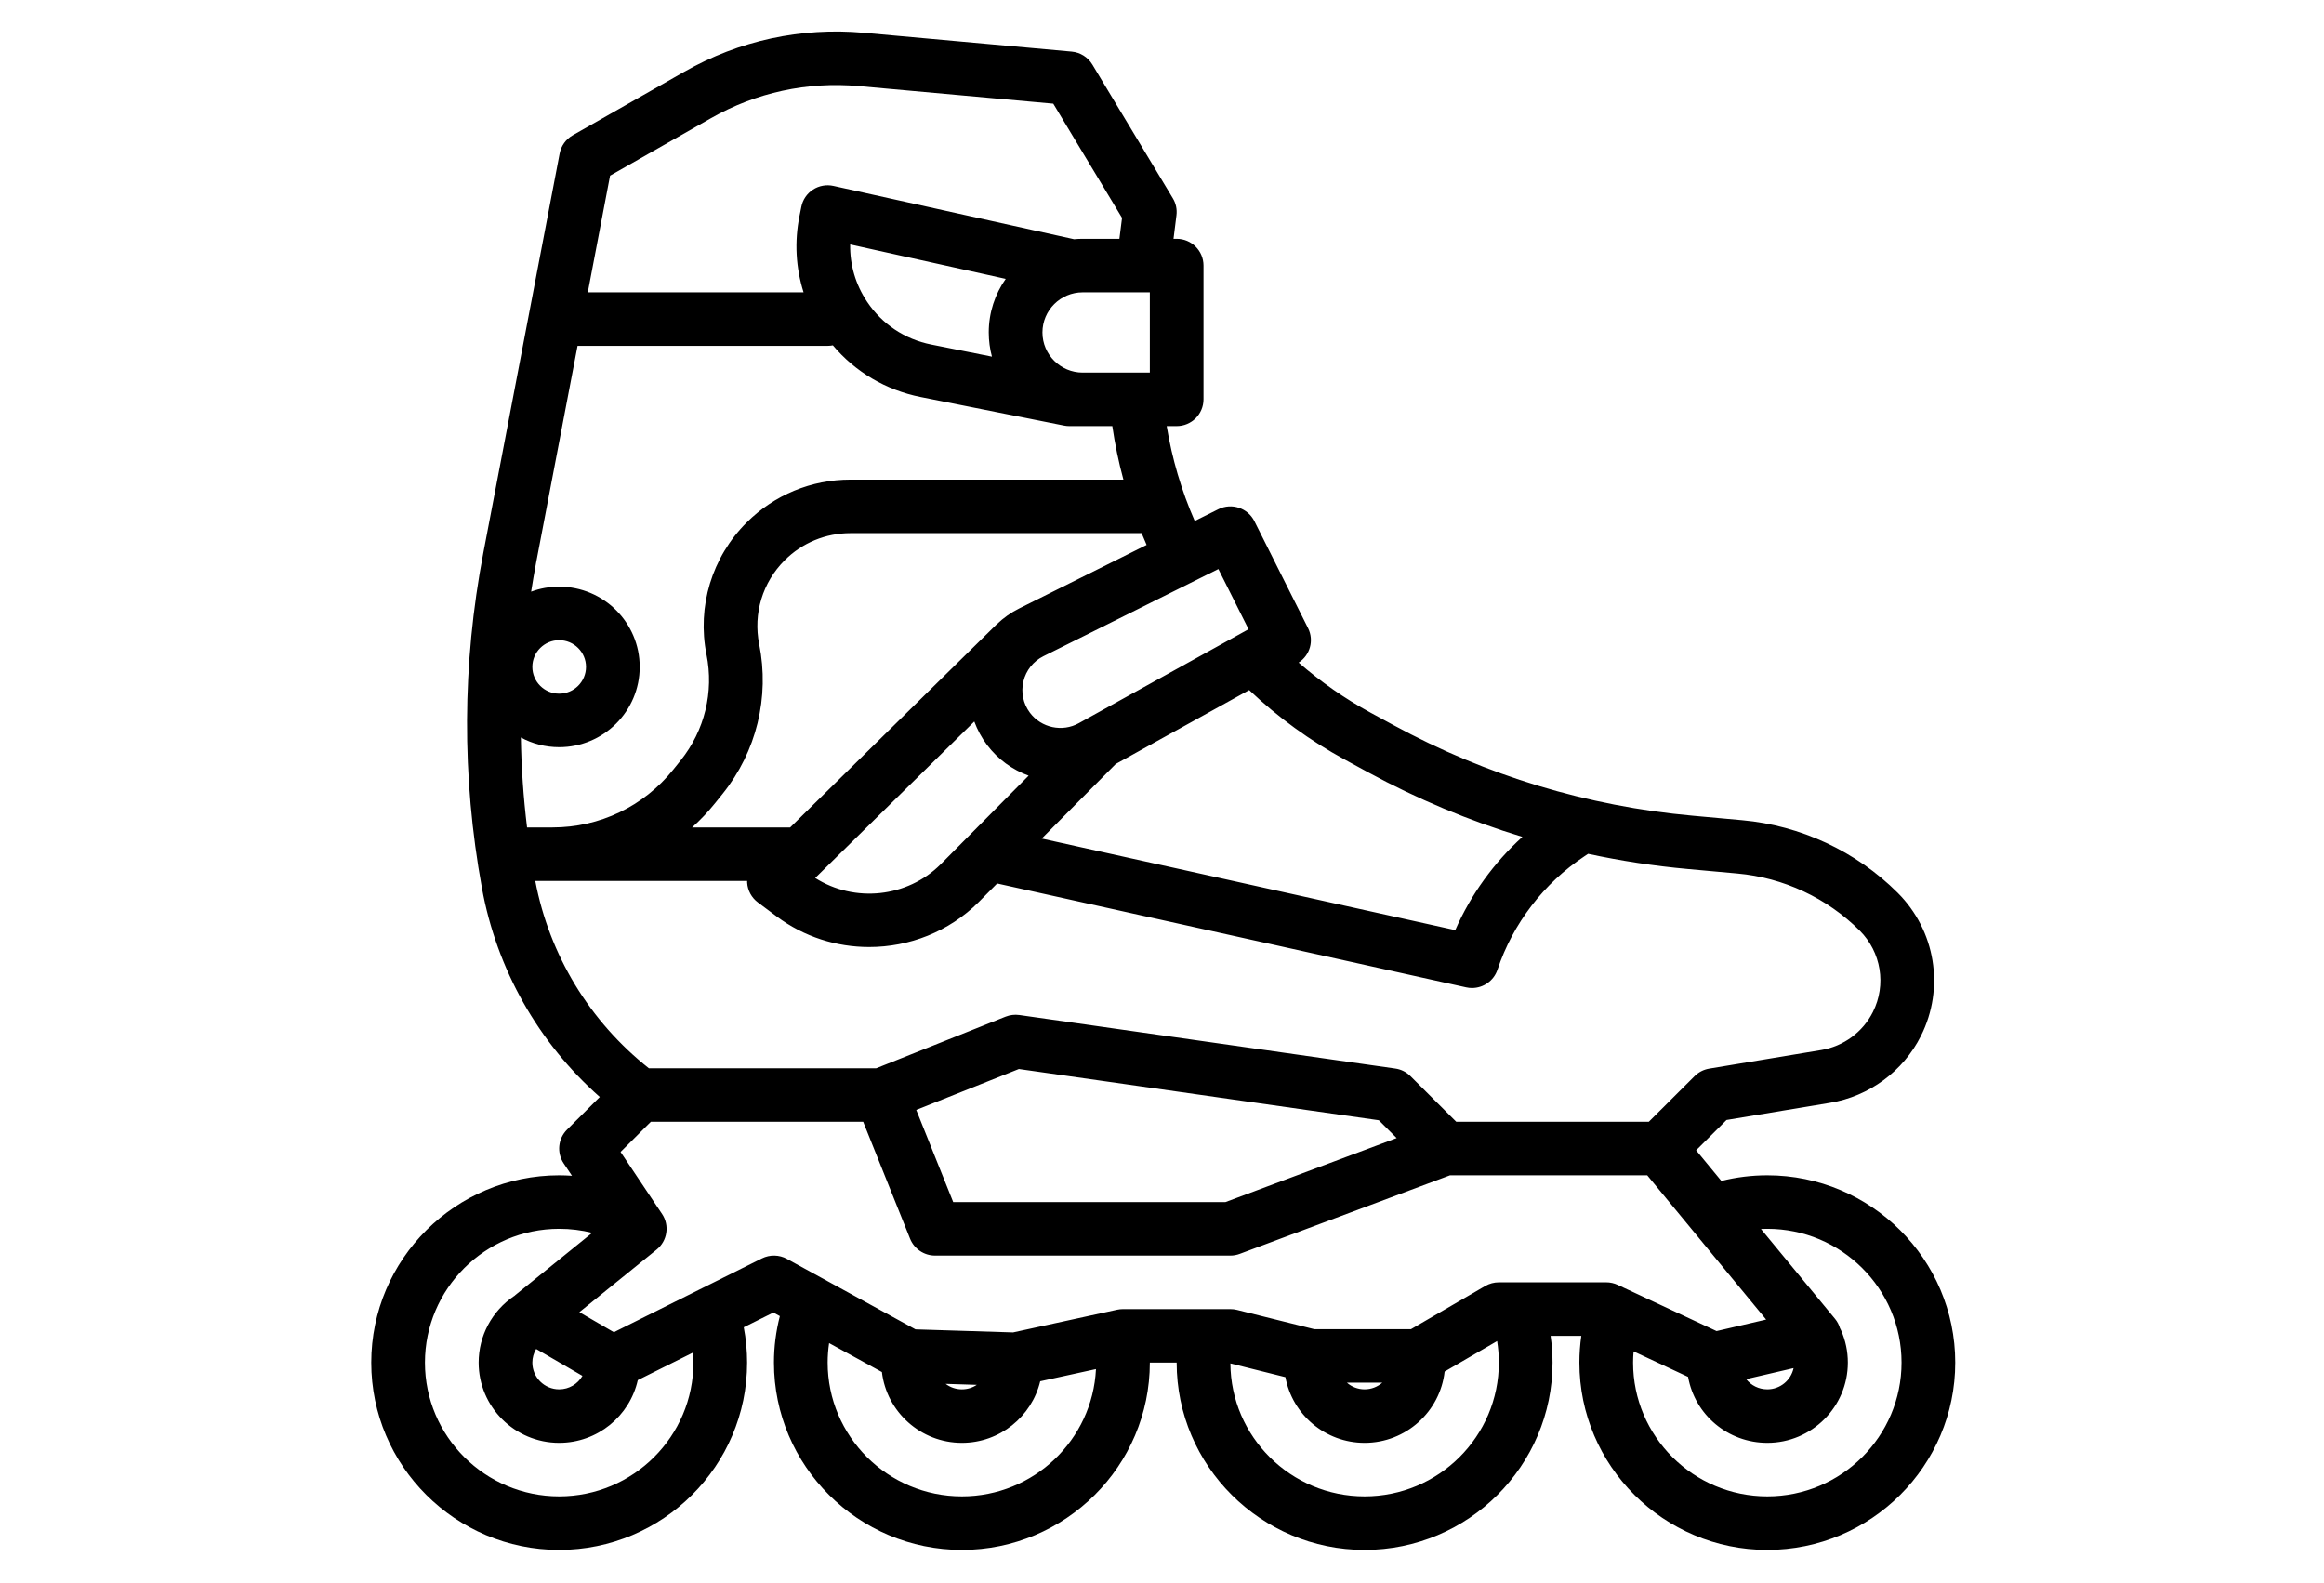 <?xml version="1.0" encoding="UTF-8"?> <svg xmlns="http://www.w3.org/2000/svg" xmlns:xlink="http://www.w3.org/1999/xlink" width="408" zoomAndPan="magnify" viewBox="0 0 306 208.5" height="278" preserveAspectRatio="xMidYMid meet" version="1.0"><defs><clipPath id="c2fc46cd9a"><path d="M 48.789 4 L 257.539 4 L 257.539 204.086 L 48.789 204.086 Z M 48.789 4 " clip-rule="nonzero"></path></clipPath></defs><g clip-path="url(#c2fc46cd9a)"><path fill="#000000" d="M 232.703 197.039 C 222.957 197.039 215.027 189.137 215.027 179.422 C 215.027 178.93 215.051 178.441 215.094 177.949 L 222.27 181.305 C 223.168 186.309 227.516 189.992 232.703 189.992 C 238.551 189.992 243.305 185.254 243.305 179.422 C 243.305 177.945 243.004 176.512 242.41 175.164 C 242.367 175.07 242.32 174.98 242.27 174.891 C 242.141 174.449 241.922 174.031 241.621 173.664 L 231.863 161.828 C 232.141 161.816 232.422 161.809 232.703 161.809 C 242.445 161.809 250.375 169.711 250.375 179.422 C 250.375 189.137 242.445 197.039 232.703 197.039 Z M 236.16 180.152 C 235.82 181.746 234.398 182.945 232.703 182.945 C 231.574 182.945 230.566 182.426 229.918 181.602 Z M 211.492 168.855 L 197.352 168.855 C 196.727 168.855 196.109 169.02 195.57 169.332 L 185.789 175.02 L 173.043 175.02 L 162.859 172.48 C 162.578 172.41 162.289 172.379 162 172.379 L 147.863 172.379 C 147.609 172.379 147.355 172.406 147.105 172.457 L 133.395 175.449 L 120.543 175.047 L 103.609 165.766 C 102.594 165.211 101.363 165.188 100.324 165.703 L 80.828 175.422 L 76.285 172.781 L 86.461 164.543 C 87.875 163.395 88.184 161.363 87.172 159.852 L 86.48 158.82 C 86.453 158.777 86.426 158.734 86.395 158.691 L 81.711 151.688 L 85.695 147.715 L 113.656 147.715 L 119.832 163.117 C 120.371 164.453 121.672 165.332 123.117 165.332 L 162 165.332 C 162.426 165.332 162.844 165.254 163.242 165.105 L 190.922 154.762 L 216.891 154.762 L 232.547 173.758 L 226.02 175.273 L 212.992 169.188 C 212.523 168.969 212.012 168.855 211.492 168.855 Z M 177.348 182.066 L 182.008 182.066 C 181.383 182.613 180.57 182.945 179.676 182.945 C 178.785 182.945 177.969 182.613 177.348 182.066 Z M 179.676 197.039 C 169.969 197.039 162.062 189.195 162.004 179.531 L 169.25 181.34 C 170.156 186.254 174.484 189.992 179.676 189.992 C 185.121 189.992 189.621 185.879 190.215 180.605 L 197.125 176.59 C 197.273 177.52 197.352 178.469 197.352 179.422 C 197.352 189.137 189.422 197.039 179.676 197.039 Z M 124.512 182.223 L 128.617 182.352 C 128.059 182.727 127.379 182.945 126.652 182.945 C 125.848 182.945 125.105 182.676 124.512 182.223 Z M 126.652 197.039 C 116.906 197.039 108.977 189.137 108.977 179.422 C 108.977 178.559 109.043 177.699 109.168 176.855 L 116.121 180.668 C 116.742 185.91 121.227 189.992 126.652 189.992 C 131.648 189.992 135.848 186.527 136.965 181.883 L 144.305 180.281 C 143.855 189.602 136.109 197.039 126.652 197.039 Z M 70.594 177.629 L 76.691 181.172 C 76.078 182.23 74.938 182.945 73.625 182.945 C 71.68 182.945 70.094 181.367 70.094 179.422 C 70.094 178.781 70.273 178.164 70.594 177.629 Z M 73.625 197.039 C 63.883 197.039 55.953 189.137 55.953 179.422 C 55.953 169.711 63.883 161.809 73.625 161.809 C 75.113 161.809 76.566 161.988 77.969 162.34 L 67.863 170.523 C 67.82 170.559 67.785 170.594 67.746 170.633 C 67.73 170.641 67.711 170.648 67.695 170.66 C 64.77 172.633 63.023 175.906 63.023 179.422 C 63.023 185.254 67.777 189.992 73.625 189.992 C 78.68 189.992 82.918 186.453 83.977 181.73 L 91.25 178.105 C 91.285 178.543 91.301 178.98 91.301 179.422 C 91.301 189.137 83.371 197.039 73.625 197.039 Z M 183.898 149.859 L 161.359 158.285 L 125.508 158.285 L 120.641 146.152 L 134.156 140.766 L 181.547 147.512 Z M 70.48 116.004 L 98.379 116.004 C 98.379 116.082 98.375 116.164 98.379 116.242 C 98.449 117.266 98.961 118.207 99.785 118.824 L 102.277 120.684 C 105.883 123.379 110.168 124.703 114.441 124.703 C 119.695 124.703 124.93 122.703 128.859 118.789 L 131.293 116.336 L 193.051 130.012 C 193.309 130.07 193.562 130.098 193.816 130.098 C 195.309 130.098 196.68 129.152 197.172 127.688 C 199.203 121.609 203.266 116.309 208.613 112.758 L 209.105 112.43 C 213.41 113.355 217.789 114.027 222.227 114.43 L 228.762 115.023 C 234.832 115.57 240.551 118.242 244.863 122.535 C 247.699 125.367 248.402 129.676 246.605 133.258 C 245.277 135.906 242.734 137.777 239.805 138.266 L 225.051 140.715 C 224.324 140.836 223.652 141.18 223.133 141.699 L 217.098 147.715 L 191.746 147.715 L 185.711 141.699 C 185.172 141.16 184.469 140.809 183.711 140.703 L 134.223 133.656 C 133.609 133.57 132.984 133.645 132.406 133.871 L 115.367 140.668 L 85.438 140.668 C 77.633 134.492 72.348 125.781 70.48 116.004 Z M 70.094 87.816 C 70.094 85.875 71.68 84.297 73.625 84.297 C 75.574 84.297 77.16 85.875 77.16 87.816 C 77.16 89.762 75.574 91.34 73.625 91.34 C 71.68 91.34 70.094 89.762 70.094 87.816 Z M 68.582 97.113 C 70.082 97.926 71.801 98.387 73.625 98.387 C 79.477 98.387 84.23 93.648 84.23 87.816 C 84.23 81.988 79.477 77.25 73.625 77.25 C 72.328 77.25 71.086 77.48 69.934 77.91 C 70.133 76.652 70.344 75.391 70.582 74.133 L 76.047 45.539 L 108.977 45.539 C 109.211 45.539 109.441 45.516 109.664 45.473 C 112.617 48.977 116.645 51.367 121.211 52.277 L 140.098 56.039 C 140.332 56.086 140.566 56.109 140.797 56.109 C 141.004 56.109 146.457 56.109 146.457 56.109 C 146.801 58.488 147.289 60.84 147.918 63.156 L 111.984 63.156 C 106.82 63.156 101.969 65.16 98.316 68.797 C 93.734 73.363 91.758 79.871 93.027 86.203 C 94.016 91.121 92.777 96.191 89.633 100.113 L 88.652 101.336 C 84.762 106.18 78.965 108.957 72.738 108.957 L 69.398 108.957 C 68.918 105.016 68.645 101.066 68.582 97.113 Z M 130.609 46.961 L 122.602 45.363 C 119.129 44.672 116.133 42.676 114.172 39.738 C 112.652 37.473 111.891 34.855 111.941 32.188 L 132.422 36.723 C 131.012 38.723 130.188 41.156 130.188 43.777 C 130.188 44.879 130.336 45.945 130.609 46.961 Z M 80.328 23.129 L 93.617 15.562 C 99.555 12.18 106.293 10.719 113.105 11.336 L 138.684 13.652 L 147.738 28.691 L 147.391 31.445 L 142.559 31.445 C 142.176 31.445 141.797 31.465 141.422 31.5 L 109.742 24.484 C 108.816 24.277 107.844 24.453 107.047 24.969 C 106.25 25.488 105.695 26.301 105.512 27.234 L 105.27 28.438 C 104.586 31.836 104.785 35.273 105.805 38.492 L 77.395 38.492 Z M 151.398 49.062 L 142.559 49.062 C 139.637 49.062 137.258 46.691 137.258 43.777 C 137.258 40.863 139.637 38.492 142.559 38.492 L 151.398 38.492 Z M 128.285 95.008 C 128.688 96.098 129.246 97.137 129.961 98.09 C 131.395 99.992 133.312 101.359 135.438 102.137 L 123.844 113.82 C 119.445 118.203 112.516 118.902 107.336 115.613 Z M 99.961 84.82 C 99.156 80.805 100.41 76.676 103.316 73.781 C 105.629 71.473 108.711 70.203 111.984 70.203 L 150.316 70.203 C 150.531 70.723 150.742 71.242 150.973 71.758 L 134.219 80.109 C 133.113 80.656 132.117 81.367 131.25 82.199 C 131.219 82.23 131.188 82.254 131.156 82.281 L 104.039 108.957 L 91.129 108.957 C 92.215 107.977 93.238 106.902 94.172 105.738 L 95.156 104.516 C 99.609 98.965 101.359 91.785 99.961 84.82 Z M 160.422 74.93 L 164.395 82.852 L 143.098 94.645 C 143.086 94.652 143.078 94.66 143.066 94.664 L 142.047 95.227 C 139.875 96.434 137.109 95.844 135.617 93.863 C 134.723 92.676 134.41 91.168 134.75 89.723 C 135.094 88.281 136.051 87.074 137.383 86.41 Z M 177.094 100.035 L 180.098 101.672 C 186.633 105.223 193.434 108.07 200.453 110.199 C 196.684 113.617 193.652 117.816 191.613 122.477 L 137.164 110.418 L 146.91 100.598 L 164.48 90.867 C 168.266 94.457 172.496 97.535 177.094 100.035 Z M 232.703 154.762 C 230.648 154.762 228.621 155.012 226.652 155.504 L 223.328 151.469 L 227.328 147.48 L 240.965 145.215 C 246.121 144.359 250.594 141.066 252.93 136.406 C 256.09 130.109 254.855 122.535 249.859 117.555 C 244.383 112.094 237.117 108.703 229.402 108.004 L 222.867 107.41 C 208.977 106.152 195.73 102.141 183.484 95.484 L 180.477 93.852 C 177.074 92 173.902 89.781 170.992 87.25 C 172.492 86.281 173.043 84.336 172.234 82.719 L 165.164 68.625 C 164.289 66.887 162.168 66.18 160.422 67.051 L 157.309 68.602 C 155.559 64.594 154.324 60.406 153.617 56.109 L 154.93 56.109 C 156.883 56.109 158.465 54.531 158.465 52.586 L 158.465 34.969 C 158.465 33.023 156.883 31.445 154.93 31.445 L 154.516 31.445 L 154.902 28.359 C 155.004 27.578 154.836 26.785 154.426 26.109 L 143.824 8.492 C 143.242 7.527 142.234 6.898 141.109 6.797 L 113.746 4.316 C 105.484 3.57 97.312 5.344 90.109 9.445 L 75.406 17.816 C 74.512 18.328 73.883 19.203 73.688 20.219 L 63.637 72.816 C 60.844 87.438 60.781 102.273 63.453 116.918 C 65.406 127.641 70.867 137.277 78.973 144.449 L 74.664 148.746 C 73.473 149.934 73.285 151.793 74.219 153.191 L 75.312 154.824 C 74.75 154.785 74.191 154.762 73.625 154.762 C 59.98 154.762 48.883 165.824 48.883 179.422 C 48.883 193.023 59.98 204.086 73.625 204.086 C 87.27 204.086 98.371 193.023 98.371 179.422 C 98.371 177.855 98.223 176.301 97.93 174.773 L 101.828 172.832 L 102.684 173.301 C 102.172 175.293 101.906 177.34 101.906 179.422 C 101.906 193.023 113.008 204.086 126.652 204.086 C 140.297 204.086 151.398 193.023 151.398 179.422 L 154.93 179.422 C 154.93 193.023 166.031 204.086 179.676 204.086 C 193.32 204.086 204.422 193.023 204.422 179.422 C 204.422 178.238 204.332 177.062 204.164 175.902 L 208.211 175.902 C 208.043 177.062 207.957 178.238 207.957 179.422 C 207.957 193.023 219.059 204.086 232.703 204.086 C 246.348 204.086 257.445 193.023 257.445 179.422 C 257.445 165.824 246.348 154.762 232.703 154.762 " fill-opacity="1" fill-rule="nonzero"></path></g></svg> 
